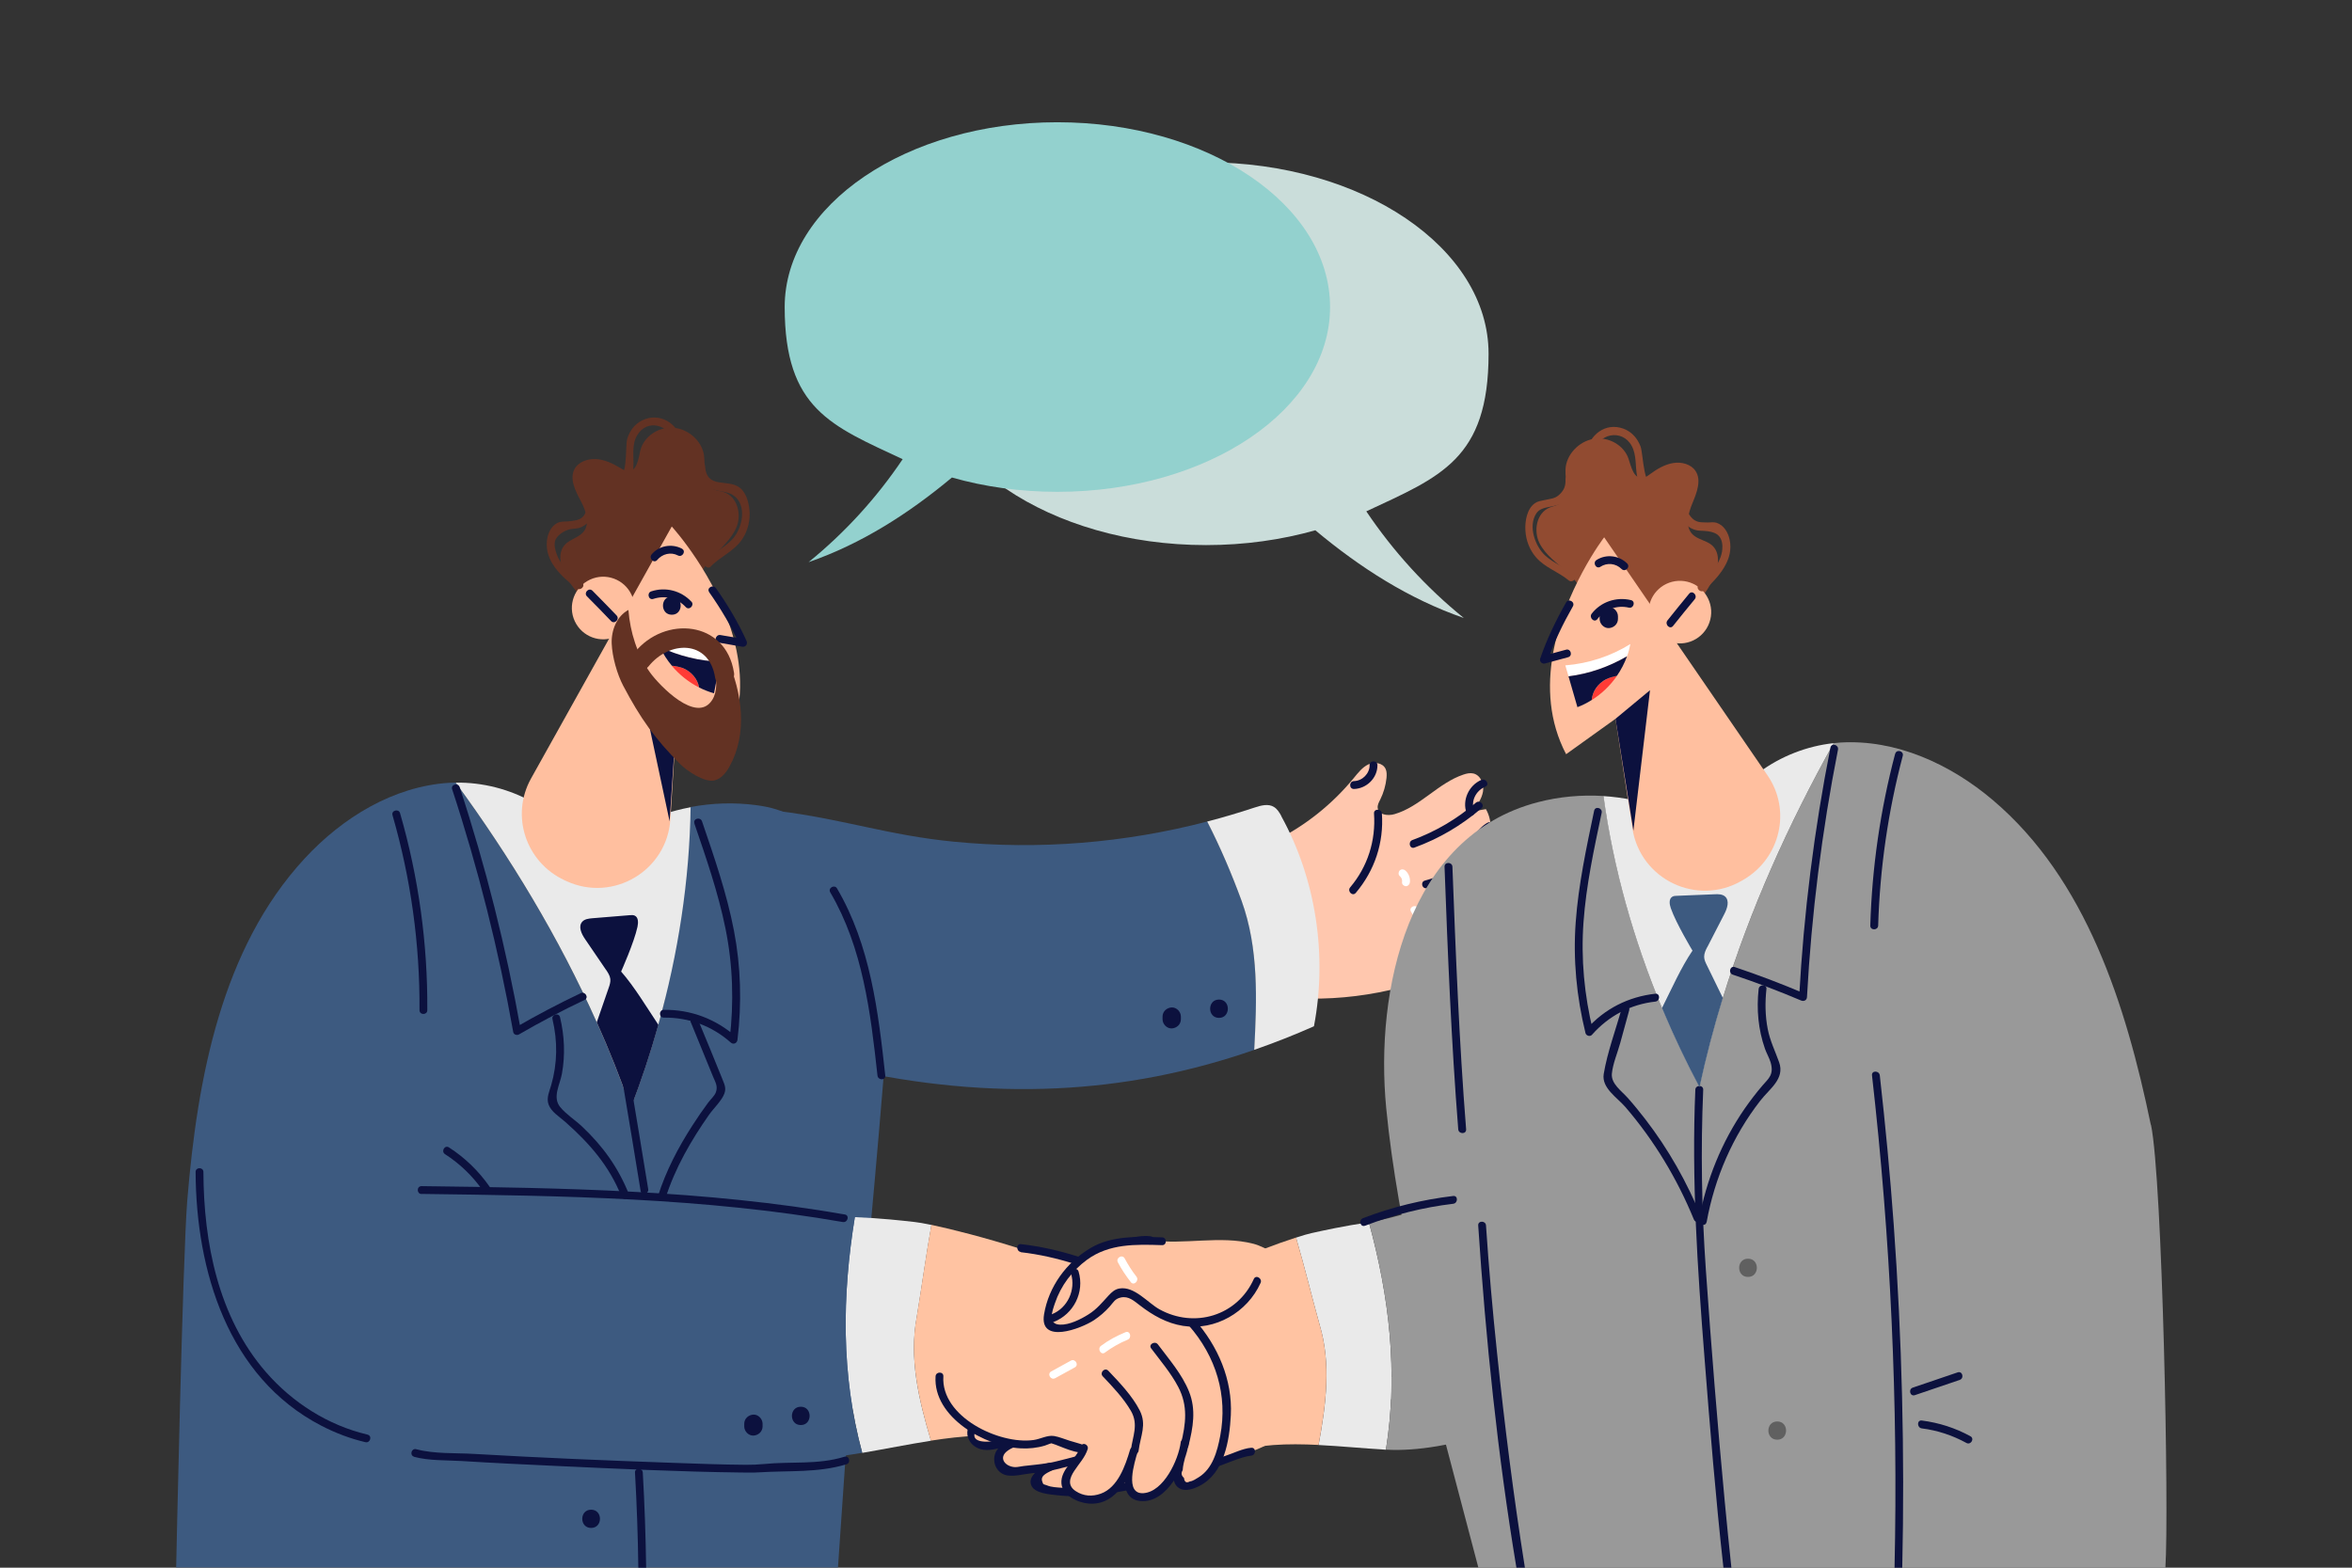<?xml version="1.0" encoding="UTF-8"?>
<svg id="_Layer_" data-name="&amp;lt;Layer&amp;gt;" xmlns="http://www.w3.org/2000/svg" version="1.1" viewBox="0 0 2745 1830">
  <rect x="0" y="0" width="2745" height="1830" fill="#333333" stroke="none"/>
  <defs>
    <style>
      .cls-1 {
        fill: #eaeaea;
      }

      .cls-1, .cls-2, .cls-3, .cls-4, .cls-5, .cls-6, .cls-7, .cls-8, .cls-9, .cls-10, .cls-11, .cls-12, .cls-13 {
        stroke-width: 0px;
      }

      .cls-14, .cls-6 {
        fill: #999;
      }

      .cls-15, .cls-10 {
        fill: #633223;
      }

      .cls-2, .cls-16 {
        fill: #ffbf9f;
      }

      .cls-3, .cls-17 {
        fill: #914b31;
      }

      .cls-4 {
        fill: #ffc7ae;
      }

      .cls-5 {
        fill: #0c113e;
      }

      .cls-7 {
        fill: #caddda;
      }

      .cls-8 {
        fill: #ff3b35;
      }

      .cls-18, .cls-12 {
        fill: #3d5a80;
      }

      .cls-9 {
        fill: #606060;
      }

      .cls-11 {
        fill: #fff;
      }

      .cls-13 {
        fill: #ffc3a2;
      }

      .cls-19 {
        fill: #93d1ce;
      }
    </style>
  </defs>
  <g>
    <g>
      <g>
        <path class="cls-4" d="M1488.4,981.3c35-17.4,66.5-42.5,91.6-73.1,5-6.1,10-12.6,17-15.9,7-3.3,16.8-1.8,20.1,5.2,1.5,3.2,1.4,7,1.1,10.5-.9,8.8-3.4,17.4-7.3,25.3-1.6,3.1-3.4,6.4-3,9.9.9,8.1,11.9,9.4,19.5,7.2,29.7-8.5,51.2-36.4,80.5-46.2,3.8-1.3,7.8-2.2,11.7-1.3,8.4,2,12.7,12.3,11.2,21.1-1.5,8.8-7,16.3-12.4,23.3,5.3-.9,10.5-1.8,15.8-2.8,8.2,14.4,7.3,33.8-2.2,47.7,8.1-5.1,19,2.9,20.4,12.3,1.5,9.5-3.4,18.9-8.7,26.9-12.5,19-28.5,35.6-46.9,48.6,9.1,4.7,20-.6,29.5-4.6,9.6-4,22.4-6,28.3,2.5,7.9,11.5-5.6,26-17.7,33-63.6,36.6-136.4,55.8-208.8,54.8-10.7-.1-21.8-.9-30.9-6.3-9.3-5.5-15.3-15.3-20.1-25.1-14.8-30.2-21-64.9-17.6-98.8l28.9-54.4Z"/>
        <path class="cls-5" d="M1722.5,937c-22.1,19-46.8,33.6-74.1,43.6-5.5,2-3.1,10.9,2.4,8.8,28.8-10.5,54.9-25.9,78.2-45.9,4.5-3.9-2-10.3-6.5-6.5h0Z"/>
        <path class="cls-5" d="M1732.7,986.8c-19.4,20.1-42.8,33.9-69.7,41.1-5.7,1.5-3.3,10.4,2.4,8.8,28.3-7.6,53.3-22.4,73.7-43.5,4.1-4.2-2.4-10.7-6.5-6.5h0Z"/>
        <path class="cls-5" d="M1598.5,893.1c0,9.9-8.4,18.4-18.3,18.7-5.9.2-5.9,9.3,0,9.2,14.8-.4,27.5-12.9,27.4-27.8,0-5.9-9.2-5.9-9.2,0h0Z"/>
        <path class="cls-5" d="M1728.9,910.4c-14.6,6.2-22.8,23.8-17.2,38.8,2,5.5,10.9,3.1,8.8-2.4-4.3-11.6,1.9-23.8,13-28.5,5.4-2.3.7-10.2-4.6-7.9h0Z"/>
        <path class="cls-5" d="M1735.8,960.5c-12,7.1-19.5,20.2-18.6,34.3.4,5.8,9.5,5.9,9.2,0-.7-10.9,4.7-20.8,14.1-26.4,5.1-3,.5-10.9-4.6-7.9h0Z"/>
        <path class="cls-5" d="M1745.4,998.5c-9.3,9-13.2,21.3-11.2,34,.9,5.8,9.8,3.3,8.8-2.4-1.5-9.4,2.1-18.5,8.8-25.1,4.2-4.1-2.2-10.6-6.5-6.5h0Z"/>
        <path class="cls-5" d="M1755.5,1079.6c-13.7,5.3-23.2,18.2-22.8,33.1.2,5.9,9.3,5.9,9.2,0-.3-10.6,6.1-20.4,16.1-24.3,5.4-2.1,3.1-11-2.4-8.8h0Z"/>
        <path class="cls-11" d="M1672.4,1123.7c-.7-5.5-1.5-11-2.2-16.5-.3-2.5-1.9-4.5-4.6-4.6-2.2,0-4.9,2.1-4.6,4.6.7,5.5,1.5,11,2.2,16.5.3,2.5,1.9,4.5,4.6,4.6,2.2,0,4.9-2.1,4.6-4.6h0Z"/>
        <path class="cls-11" d="M1660.5,1078c-.2-6.5-2.1-12.8-5.7-18.2-3.3-4.9-11.2-.3-7.9,4.6,2.8,4.2,4.3,8.6,4.5,13.6.2,5.9,9.3,5.9,9.1,0h0Z"/>
        <path class="cls-11" d="M1645.5,1029.9c.6-5.1-1.5-10.5-5.4-13.8-1.9-1.6-4.6-1.8-6.5,0-1.6,1.6-1.9,4.9,0,6.5,2.3,2,3.1,4.4,2.7,7.3-.3,2.5,2.3,4.6,4.6,4.6s4.3-2.1,4.6-4.6h0Z"/>
      </g>
      <path class="cls-12" d="M1449.2,1051.7c-11.8-32.2-25-62.9-40.2-92.7-96.4,25.1-196.6,33.2-295.1,23.6-78.2-7.6-127.9-26.2-205.8-35.9-41.5-5.2-115.4-6.3-146.2,24.2-15.3,15.2-33.4,30.6-37.1,52.5-11.1,66.4,1.9,105.4,54.1,143,52.1,37.5,146.7,67.2,208.5,81,170.3,38,325.1,30.8,476.6-21.9,3-58.7,5.3-118.3-14.7-173.8Z"/>
      <path class="cls-1" d="M1495.5,952.7c-2.2-4.1-4.7-8.2-8.5-10.6-6.8-4.4-15.6-1.8-23.2.7-18.1,6-36.4,11.4-54.9,16.2,15.2,29.7,28.4,60.5,40.2,92.7,20,55.4,17.8,115.1,14.7,173.8,23.3-8.1,46.5-17.2,69.7-27.5,15.9-83.3,2.1-172.4-38.1-245.2Z"/>
    </g>
    <path class="cls-5" d="M1582.4,1042.2c22-26.1,32.8-58.5,30.4-92.6-.4-5.8-9.6-5.9-9.2,0,2.2,31.6-7.3,61.9-27.8,86.2-3.8,4.5,2.7,11,6.5,6.5h0Z"/>
  </g>
  <g>
    <path class="cls-14" d="M2510.2,1313c-29.1-140.4-75.5-286.7-184.2-378.9-49.8-42.3-113.5-71.3-178.3-67.3-2.5.2-5.1.4-7.6.7-70.4,126-126,259.6-156.6,401.6-56.2-105.6-95.8-221.7-112-339.9-25.7-1.6-51.7.7-76.6,7.2-152.5,39.6-190.2,220-177.1,356.8,6.9,71.7,20.7,142.9,35.1,213.4,5.9,28.6,7.1,88.2,24.8,112.4,22,30.2-113.7-48-94.5-16.1,29.2,48.7,37,20.6,91.5,34.7l50.7,192.4h801.8c4.4-65.7-3.4-452.5-16.8-517Z"/>
    <path class="cls-1" d="M2140.1,867.4c-52.9,94.8-97.5,193.8-129.4,297.5-10.5,34.2-19.6,68.9-27.2,104.2-16-30-30.6-60.9-43.8-92.4-33.1-79.4-56.7-162.9-68.3-247.4,45.9,2.9,91,18.6,127.9,46.3,18.5-60.4,78.5-101.4,140.7-108.1Z"/>
    <g>
      <path class="cls-5" d="M1685.9,1011.8c3.8,102.2,7.9,204.5,16,306.5.5,5.8,9.6,5.9,9.2,0-8.1-101.9-12.1-204.3-16-306.5-.2-5.9-9.4-5.9-9.2,0h0Z"/>
      <path class="cls-5" d="M1860.5,946.4c-9,43-18.3,86.2-21.5,130.1-3.2,43.7,1,86.9,11.4,129.4.8,3.2,5.4,4.6,7.6,2,19.3-21.9,44.9-35.5,73.9-38.7,5.8-.6,5.9-9.8,0-9.2-31.4,3.5-59.4,17.6-80.3,41.4,2.5.7,5.1,1.3,7.6,2-10.2-41.8-14.2-84.1-11.1-127,3.1-43.1,12.3-85.5,21.2-127.6,1.2-5.7-7.6-8.2-8.8-2.4h0Z"/>
      <path class="cls-5" d="M2022.2,1137.7c27,9,53.6,19.1,79.8,30.2,3.2,1.4,6.7-.2,6.9-3.9,5.3-97,17.4-193.5,36.2-288.9,1.1-5.8-7.7-8.2-8.8-2.4-19,96.1-31.2,193.4-36.5,291.3,2.3-1.3,4.6-2.6,6.9-3.9-26.9-11.5-54.3-21.9-82-31.2-5.6-1.9-8,7-2.4,8.8h0Z"/>
      <path class="cls-5" d="M1892.7,1176.9c-6.9,25.1-16.7,51-21,76.7-2.7,16.4,15.5,27.4,25.3,38.7,33.6,39.1,60.4,83.6,79.9,131.2,2.2,5.4,11.1,3,8.8-2.4-16.7-40.9-38.4-79.5-65.4-114.5-6.5-8.4-13.2-16.7-20.3-24.7-7.5-8.5-19.9-16.7-18.8-28.6,1.1-11.6,6.6-24.3,9.7-35.6,3.5-12.8,7-25.6,10.5-38.3,1.6-5.7-7.3-8.1-8.8-2.4h0Z"/>
      <path class="cls-5" d="M1991.8,1426.6c9.3-51.5,30.4-100.3,62.6-141.7,10.9-14.1,28.9-25.5,22-44.9-4.7-13.2-10.6-24.9-13.3-38.8-3-15.5-3.2-31.1-1.5-46.7.6-5.8-8.5-5.8-9.1,0-2.6,23.6-.5,47.3,7.4,69.8,1.9,5.3,5,10.6,6.6,15.9,4.1,14.3-2.4,18.7-9.3,26.7-7.5,8.7-14.4,17.8-21,27.2-26.9,39-44.9,83.4-53.3,130-1,5.8,7.8,8.2,8.8,2.4h0Z"/>
      <path class="cls-5" d="M2020.7,1830h-9.3c-9.1-81.6-15.7-163.4-22.1-245.2-8.2-104.3-15.2-208-10.7-312.7.2-5.9,9.4-5.9,9.2,0-3,70.1-1.8,140.2,3.1,210.3,6.3,90,13.5,180,22,269.9,2.5,26,5,51.9,7.8,77.8Z"/>
    </g>
    <path class="cls-12" d="M1992.6,1105.4c-1.9,3.6-3.7,7.4-3.7,11.4,0,3.6,1.7,7,3.3,10.2,6.2,12.6,12.4,25.3,18.5,37.9-10.5,34.2-19.6,68.9-27.2,104.2-16-30-30.6-60.9-43.8-92.4,11.5-22.9,22.2-47.3,35.6-67,0,0-19.2-31.9-25.3-49.5-1.6-4.6-2.5-10.8,1.7-13.4,1.6-1,3.6-1.1,5.4-1.1,14.7-.6,29.4-1.2,44.1-1.8,4.2-.2,8.9-.2,12.1,2.6,5.5,4.9,2.6,13.9-.8,20.4-6.6,12.8-13.2,25.7-19.8,38.5Z"/>
  </g>
  <g>
    <path class="cls-18" d="M218.6,1400.8c11.8-142.9,40.1-293.8,136.8-398.5,44.3-48,104-84.5,168.8-88.5,2.5-.2,5.1-.2,7.6-.3,85.1,116.5,156.6,242.4,204.2,379.6,43-111.7,68.2-231.7,69.9-351,25.3-4.8,51.4-5.6,76.9-2.2,71.1,9.5,59.7,47.1,101.9,105.9,39.5,55,57.5,73.7,52.2,141.4-30.8,387.6-50.3,517.5-50.3,517.5l-8.6,125.1H205.6s7.6-363.5,13-429.2Z"/>
    <path class="cls-1" d="M531.9,913.6c64,87.6,120.3,180.5,164.5,279.6,14.6,32.7,27.9,66,39.7,100.1,12.2-31.7,23-64.2,32.2-97.1,23.2-82.8,36.5-168.6,37.7-253.9-45.2,8.5-88,29.5-121.3,61.5-25.7-57.7-90.3-91.2-152.8-90.2Z"/>
    <g>
      <path class="cls-5" d="M458.1,951.6c21.4,74.1,32,150.5,31.5,227.6,0,5.9,9.1,5.9,9.1,0,.5-77.9-10.2-155.2-31.8-230-1.6-5.6-10.5-3.2-8.8,2.4h0Z"/>
      <path class="cls-5" d="M810.3,961c13.8,40.4,27.9,81,36.4,122.9,8.7,43,10,86.3,4.8,129.8,2.6-1.1,5.2-2.2,7.8-3.2-23.7-21-53-32.1-84.6-31.7-5.9,0-5.9,9.2,0,9.1,29.3-.3,56.2,9.6,78.2,29.1,3.2,2.8,7.3.7,7.8-3.2,5.1-42.6,4-85.2-4.1-127.4-8.4-43.6-23-85.8-37.3-127.7-1.9-5.5-10.7-3.2-8.8,2.4h0Z"/>
      <path class="cls-5" d="M677.7,1159.4c-26.1,12.4-51.6,25.8-76.6,40.3,2.2.9,4.5,1.8,6.7,2.7-17.1-96.1-40.9-190.8-71.3-283.5-1.8-5.6-10.7-3.2-8.8,2.4,30.4,92.7,54.2,187.4,71.3,283.5.5,3,4.4,4.1,6.7,2.7,25-14.5,50.5-27.9,76.6-40.3,5.3-2.5.7-10.4-4.6-7.9h0Z"/>
      <path class="cls-5" d="M806.4,1193.7c8.6,21,17.2,42,25.8,63.1,2.6,6.3,6,11.2,3.2,18.5-1.6,4.1-6.3,8.3-8.9,11.8-6.4,8.7-12.6,17.6-18.4,26.7-16.7,25.9-31,53.3-40.3,82.8-1.8,5.6,7.1,8,8.8,2.4,11.2-35.4,29.9-67.8,51.2-98.1,5-7.1,14.8-16.3,17.7-24.6,2.2-6.4,0-10.4-2.4-16.6-9.1-22.8-18.6-45.5-28-68.3-2.2-5.4-11.1-3-8.8,2.4h0Z"/>
      <path class="cls-5" d="M734,1394c-12.4-31.1-30.4-56.1-54.7-79-8-7.6-18.6-14.2-25.5-22.7-9.4-11.5-.3-26,2-38.8,4-22.1,3-44.3-2.2-66.1-1.4-5.7-10.2-3.3-8.8,2.4,6.1,25.6,5.8,51.5-1.5,76.9-2.1,7.3-5.8,14.8-3.1,22.5,3.1,8.8,12.9,14.5,19.5,20.4,28.4,25.1,51.4,51.4,65.5,86.9,2.2,5.4,11,3,8.8-2.4h0Z"/>
      <path class="cls-5" d="M727.5,1268.2c6.8,40.7,13.6,81.4,20.2,122.2.9,5.8,9.8,3.3,8.8-2.4-6.6-40.7-13.4-81.5-20.2-122.2-1-5.8-9.8-3.3-8.8,2.4h0Z"/>
    </g>
    <path class="cls-5" d="M707.2,1131.9c2.3,3.4,4.6,6.9,5.1,10.9.4,3.6-.8,7.2-2,10.6-4.6,13.3-9.2,26.6-13.8,39.9,14.6,32.7,27.9,66,39.7,100.1,12.2-31.7,23-64.2,32.2-97.1-14.2-21.3-27.8-44.2-43.5-62.2,0,0,15.2-34,19.1-52.2,1-4.8,1.2-11.1-3.3-13.1-1.7-.8-3.7-.6-5.5-.5-14.7,1.2-29.3,2.4-44,3.6-4.2.4-8.9.9-11.7,4.1-4.9,5.5-.9,14.1,3.3,20.2,8.1,11.9,16.2,23.9,24.4,35.8Z"/>
  </g>
  <path class="cls-5" d="M519.4,1347.3c17.4,11.2,32.2,25.5,44,42.4,3.4,4.8,11.3.2,7.9-4.6-12.8-18.3-28.6-33.6-47.3-45.7-5-3.2-9.6,4.7-4.6,7.9h0Z"/>
  <path class="cls-5" d="M483.3,1700.6c17.5,4.7,37.8,3.8,55.7,4.9,36.5,2.3,73,4,109.5,5.7,72,3.3,144,6.8,216,7.7,7.2,0,14.5.3,21.7-.2,34-2.2,68.7.7,101.7-9.4,5.6-1.7,3.2-10.6-2.4-8.8-31.1,9.6-62,5.3-93.8,8.5-7.1.7-14,.9-21.2.9-28.5-.2-57-1.3-85.4-2.3-77.3-2.7-154.5-5.9-231.7-10.4-21.6-1.3-46.5.2-67.6-5.5-5.7-1.5-8.1,7.3-2.4,8.8h0Z"/>
  <path class="cls-12" d="M1743.9,1432.9c21.8,57.6,43.7,115.1,65.5,172.7,2.1,5.5,10.9,3.1,8.8-2.4-21.8-57.6-43.7-115.1-65.5-172.7-2.1-5.5-10.9-3.1-8.8,2.4h0Z"/>
  <path class="cls-5" d="M428.8,1674.6c-46-10.8-87.6-37.4-118.5-73-55.6-64-72.6-151-72.9-233.5,0-5.9-9.2-5.9-9.1,0,.5,115.1,37.6,239.4,146.4,296,16.4,8.5,33.8,15.2,51.8,19.4,5.7,1.3,8.2-7.5,2.4-8.8h0Z"/>
  <g>
    <g>
      <path class="cls-1" d="M1086.5,1681.7c-14.3-48.1-25.7-96.2-16.5-144.5,5.7-34.4,10.6-70.9,17.1-107.3-8.7-1.8-15.4-3-19.4-3.4-14.1-1.6-39.6-4.5-70-5.7-14.9,91.5-16.2,183.8,8.6,275.2,26.9-4.6,54-10.1,80.3-14.2Z"/>
      <path class="cls-12" d="M805.1,1660.7c55.7,52.3,128.2,47.5,201.2,35.2-24.8-91.4-23.5-183.7-8.6-275.2-68-2.7-160.7,3.1-207,51.3-48.7,50.6-35.5,141.9,14.3,188.8Z"/>
      <path class="cls-13" d="M1086.5,1681.7c37.2-5.8,73-8.7,104.9-1.6-21.8-78.4,99.9-94,124-173.1-74.4-38.2-181.4-67.3-228.4-77.2-6.5,36.4-11.4,72.9-17.1,107.3-9.1,48.3,2.3,96.4,16.5,144.5Z"/>
    </g>
    <g>
      <path class="cls-1" d="M1538.9,1686.7c8.8-47.7,14.8-95.1,1.1-140.6-9-32.5-17.4-67.1-27.4-101.4,8.2-2.7,14.5-4.5,18.3-5.3,13.4-3,37.6-8.3,66.7-12.6,23.7,86.4,34.4,175.1,19.9,265.5-26.4-1.6-52.9-4.2-78.6-5.5Z"/>
      <path class="cls-6" d="M1852.6,1604c-48.2,56-163.6,92.6-235.1,88.2,14.5-90.4,3.8-179-19.9-265.5,65.1-9.5,176.9-67.1,226.3-25.5,52,43.7,71.9,152.7,28.7,202.8Z"/>
      <path class="cls-13" d="M1538.9,1686.7c-36.4-1.8-71.1-.9-101,9.2,12.9-77.6-105.7-80.2-137-153.7,67.7-44.3,167.5-83.3,211.7-97.6,10,34.3,18.4,68.9,27.4,101.4,13.7,45.5,7.7,93-1.1,140.6Z"/>
      <g>
        <path class="cls-13" d="M1515.5,1572.2c41.8-64.6-24-112.9-52.6-120.3-39.1-10.1-80.4,1.5-120.4-4.2-30.5-4.3-63.7,23.2-38.7,42.8,12,9.4,9.7,28-4.2,33.6-60.3,24.5-119.3,52.4-176.4,83.4-5.2,2.8-10.8,6.1-11.1,12.9-.2,5.3,3,10.1,7.7,12.6,9.3,5,19.4,2,28.7-.9,46.5-14.8,93.1-29.6,139.6-44.5,5.1,3.4,5.3,11.2,2,16.2s-9,7.8-14.4,10.4c-41,19-84.2,33.5-128.6,43-7.7,1.6-13.8,8-14.1,15.9-.5,13.5,16.2,17.1,27.7,13.6,10.5-3.2,41.4-7,51.4-10.3-10,3.3-40.5,9.5-45.5,19.2-3.1,6-2.7,13.5,2,18.4,4.4,4.6,10.3,4.1,15.7,3.3,16.4-2.5,26.9-2.2,42.2-5.3-13.4,6.8-24,12.6-13.2,24.3,3.2,3.5,7.9,5.4,12.6,5.5,67.7,2,133.4-16.9,198-35.6,32.1-9.3,65.8-19.6,88.4-43.9,22.6-24.4,28.4-67.6,3.1-90h0Z"/>
        <path class="cls-5" d="M1342.6,1443.1c-18.1-1.7-42.6,5-50.2,23.6-2.9,7-2.1,14.3,2.2,20.6,2.8,4.1,7.8,6.6,10.3,10.9,9.1,15.7-8.3,22.3-19.6,27-31.3,13-62.2,26.9-92.7,41.7-15.5,7.5-30.9,15.3-46.1,23.2-10.8,5.6-27.7,10.9-35.2,20.9-12.8,17.1,9.1,30.5,24.4,29,16-1.6,32.6-9.3,47.9-14.1,18.6-5.9,37.2-11.9,55.8-17.8,7.4-2.4,14.9-4.7,22.3-7.1,4.5-1.4,33-14.2,22.6,3.1-3.1,5.1-15.7,8.6-20.9,11-10,4.4-20.1,8.5-30.3,12.4-15.9,6-32,11.3-48.4,15.9-14,4-34.6,4.7-46.6,13.1-16.6,11.6-9,33,9.4,35.8,9.8,1.5,19.8-2.5,29.3-4.2,12.3-2.3,24.9-3.6,36.8-7.1-.8-2.9-1.6-5.9-2.4-8.8-16.1,5-50.6,8.4-50.9,31.2-.1,9.6,6.5,17.9,16.1,19,8.9,1.1,18.6-1.7,27.5-2.6,8.1-.8,16.1-1.8,24.1-3.3-1.2-2.8-2.4-5.6-3.5-8.4-7.9,4.3-26.8,14.4-20.5,26.6,4.4,8.6,21.5,9.8,29.8,10.7,29.8,3.5,60.7-1.4,89.9-7.3,31-6.2,61.5-14.7,91.7-24.2,13.2-4.1,33.3-13.6,44.9-14.7,5.8-.5,5.9-9.7,0-9.2-10.3.9-21.2,6.6-30.9,9.7-23,7.5-46.2,14.5-69.6,20.5-27.1,7-54.7,13-82.6,15.7-12.5,1.2-25.2,1.8-37.8.8-5.5-.4-12.4-.6-17.5-2.8-4-1.7-4.2,0-5.7-5.1-2-7.1,7.6-10.1,12.9-13,4.8-2.6,1.3-9.3-3.5-8.4-10.2,1.9-20.5,2.7-30.8,3.9-3.1.3-7.1,1.4-10.2,1.3-11.5-.5-19.8-10.9-8.8-19,10.2-7.5,26-9.2,37.9-12.9,5.6-1.7,3.2-10.5-2.4-8.8-16.6,4.8-34.5,7.2-51.4,10.3-4.9.9-28.5,3.3-21.5-11.7,3.6-7.7,14.2-9.7,21.4-11.4,14.7-3.4,29.3-7.4,43.7-11.9,16-5,119-32,88.2-62.8-1.1-1.1-2.9-1.7-4.5-1.2-44.7,14.2-89.3,28.5-134,42.7-4.8,1.5-10.1,3.6-15.1,4.5-10.2,4.1-14.8,1.2-13.7-8.5-3.9-5.5-3.4-9,1.4-10.4,6.8-7.2,21.6-11.5,30.4-16.1,20.4-10.6,41-20.7,61.8-30.5,22.2-10.4,44.6-20.3,67.2-29.8,11.8-4.9,26.1-8.2,30.3-22,3.5-11.7-2.5-19.1-9.7-27.2-20.1-22.8,20-35.2,37-33.6,5.9.6,5.8-8.6,0-9.1h0Z"/>
        <path class="cls-5" d="M1332.4,1674.1c-37.9,15.3-76.9,27.2-116.9,35.7-5.8,1.2-3.3,10.1,2.4,8.8,40-8.6,79-20.5,116.9-35.7,5.4-2.2,3-11-2.4-8.8h0Z"/>
        <path class="cls-5" d="M1315,1633.7c-44.3,20.1-90.2,35.8-137.5,47.2-5.7,1.4-3.3,10.2,2.4,8.8,48-11.6,94.7-27.7,139.7-48.1,5.4-2.4.7-10.3-4.6-7.9h0Z"/>
      </g>
    </g>
    <g>
      <g>
        <path class="cls-13" d="M1191.1,1457.1c87.5,9,183.8,66.5,200.4,87.9,20.1,25.9,38.3,55.5,40,88.3,1.4,26-3.2,63.2-18.5,85.2-5.7,8.3-35.3,26.8-39.1,8.4-.8-4,.6-8.1,1.9-11.9,3.3-10.1,5.6-20.6,6.6-31.2-1.9,18.5-22.1,61.5-47.4,63.9-29.2,2.8-15.4-41.5-12-54.2,0,0-11.6,39.4-27.7,49.8-7.1,4.6-15.4,7.9-23.8,7.5-9.2-.4-21.7-6-26.9-14-8.6-13.3,17.4-33.9,20.2-46.7-.5,2.2-33.7-9-38.7-10.1,0,0-29.4,15.6-69.8-2.3-29.6-13.1-63.8-38.6-60.3-71l95-149.6Z"/>
        <path class="cls-5" d="M1191.1,1461.7c43.4,4.9,85.4,19.5,124.5,38.7,24.4,12,53.4,25.9,71.7,46.7,31.9,36.3,45.8,81.7,36.8,129.1-3.4,17.9-8.8,38.2-25.2,48.3-2.8,1.7-7,4.6-10.2,4.8-4,2.2-6.3.9-6.9-4.1-3.1-2.7-3.6-5.7-1.5-9,.6-10.4,5.5-21.7,6.8-32.4.7-5.9-8.4-5.7-9.1,0-2.7,20.4-19.8,57.5-43.4,59.2-22.6,1.6-10.3-36.3-6.9-48.3,1.6-5.7-7.1-8.1-8.8-2.4-5.6,18.8-14.2,44.1-34.2,51.3-10,3.6-20.1,3-29.1-2.9-10.1-6.5-7.3-15.4-1.9-23.6,5.5-8.5,12.8-15.9,15.8-25.7,1.1-3.7-3.4-7.4-6.7-5.2.3-.2-10.8-3.3-14.1-4.3-6-1.8-12.3-4.6-18.4-5.6-8.1-1.3-15.9,3.6-24.3,4.7-39.9,5.4-108-27.1-105-74.3.4-5.9-8.8-5.9-9.1,0-3,47.8,58.1,82,99.5,84,9.4.5,19-.5,28-3.2,2.5-.7,4.8-2,7.3-2.6,4.2-1.1-2.3-.7,1.3.2,8.5,2.3,31.4,14.5,39.6,8.9-2.2-1.7-4.5-3.4-6.7-5.2-4.6,14.8-23.4,26.1-22.1,42.9,1.1,14,19.1,22.3,31.3,23.4,34.1,3.1,49.7-33.6,57.8-60.5-2.9-.8-5.9-1.6-8.8-2.4-4.7,17-16.5,57.4,12,60,31.6,2.8,53-43,56.4-68.5h-9.1c-1.5,12.4-6,23.8-8.1,35.9-.9,5.1-.8,10.7,2.7,14.8,6.9,8.2,18.8,4.3,26.8.2,29.1-14.8,35.1-52.8,36.7-82.5,2.1-41.4-15-80.8-42.3-111.7-18-20.4-45.8-34.2-69.6-46.2-41.7-20.9-86.5-36.6-133-41.9-5.8-.7-5.8,8.5,0,9.2h0Z"/>
      </g>
      <path class="cls-5" d="M1328.9,1693.2c2.1-17,9.7-30.1,1.3-46.7-8.7-17.1-23.6-32.6-36.7-46.4-4.1-4.3-10.5,2.2-6.5,6.5,11.7,12.3,24.2,25.5,32.8,40.2,9.4,16.1,2,29.7,0,46.4-.7,5.8,8.4,5.8,9.1,0h0Z"/>
      <path class="cls-5" d="M1387,1688c5.4-21.5,9.2-42.4.7-63.6-8.2-20.4-23.3-37.6-36.3-55-3.5-4.7-11.4,0-7.9,4.6,10.9,14.5,23.2,28.9,31.6,45,11.6,22.1,8.9,43.1,3.1,66.6-1.4,5.7,7.4,8.2,8.8,2.4h0Z"/>
    </g>
    <g>
      <path class="cls-13" d="M1356.2,1449c-56.4-2-71.5,3.6-93.2,20.1-21.7,16.5-36.6,41.7-40.5,68.7-.3,2-.5,4.1,0,6.1,1.9,6.8,11,7.8,18,6.7,21.2-3.5,41-15.2,54.3-32.2,2.3-3,4.6-6.2,7.8-8.1,10.1-6,22,3.1,31.1,10.4,14.6,11.8,32,20.8,50.6,23,34.1,4.2,69.8-16.6,82.9-48.4l-111-46.3Z"/>
      <path class="cls-5" d="M1356.2,1444.4c-27.9-.9-58.6-2.3-83.5,12.5-28,16.6-48.9,45.1-54.2,77.4-5.8,35.3,43.1,16.8,58.4,6.7,6.7-4.5,12.9-9.8,18.2-15.8,4.6-5.2,6-9,13-10.6,9.1-2,15.4,4,22.4,9.3,14.9,11.5,31.2,20.8,50.1,23.8,37.6,6,75.2-15.8,90.6-50.1,2.4-5.3-5.5-10-7.9-4.6-19.3,43.1-69.5,58-110.3,35.3-13.4-7.5-29.2-27.2-46.5-24.2-5.4.9-8.9,4.2-12.5,8-7.7,8.3-13.7,16-23.6,22.2-9,5.7-22.4,12.5-33.4,12-14.6-.6-9-15.5-5.8-25,6.9-20.5,20.1-38,37.5-50.8,25.9-18.9,56.7-18,87.5-17,5.9.2,5.9-9,0-9.1h0Z"/>
    </g>
    <path class="cls-5" d="M1229.9,1543.1c23.2-9.2,36.1-34.7,28.9-58.8-1.7-5.6-10.5-3.2-8.8,2.4,5.7,19-3.9,40.1-22.5,47.5-5.4,2.2-3,11,2.4,8.8h0Z"/>
    <path class="cls-11" d="M1231.5,1608.8c7.6-4.2,15.2-8.4,22.9-12.6,5.2-2.8.5-10.7-4.6-7.9-7.6,4.2-15.2,8.4-22.9,12.6-5.2,2.8-.6,10.7,4.6,7.9h0Z"/>
    <path class="cls-11" d="M1289.5,1578.9c8.2-6,17-11.1,26.5-15,5.4-2.2,3-11-2.4-8.8-10.2,4.2-19.8,9.3-28.6,15.9-4.7,3.4-.1,11.4,4.6,7.9h0Z"/>
    <path class="cls-11" d="M1304.7,1473.6c4.3,8.2,9.4,15.8,15.1,23.1,3.6,4.6,10.1-1.9,6.5-6.5-5.2-6.6-9.7-13.8-13.7-21.2-2.8-5.2-10.7-.6-7.9,4.6h0Z"/>
  </g>
  <path class="cls-5" d="M492,1393.7c164.3,2.1,329.3,4.5,491.6,32.8,5.8,1,8.2-7.8,2.4-8.8-163.1-28.5-328.9-31-494-33.1-5.9,0-5.9,9.1,0,9.2h0Z"/>
  <path class="cls-5" d="M1779.7,1830h-9.9c-22-132.2-35.8-266.4-44.6-399.5-.4-5.9,8.8-5.8,9.1,0,3.3,49.7,7.7,99.2,12.9,148.8,8.7,83.8,19.3,167.5,32.5,250.7Z"/>
  <path class="cls-9" d="M2040.1,1490.6c13.7,0,13.8-21.3,0-21.3s-13.8,21.3,0,21.3h0Z"/>
  <path class="cls-9" d="M2074.2,1680.6c13.7,0,13.8-21.3,0-21.3s-13.8,21.3,0,21.3h0Z"/>
  <path class="cls-5" d="M689.9,1783.6c13.7,0,13.8-21.3,0-21.3s-13.8,21.3,0,21.3h0Z"/>
  <g>
    <path class="cls-5" d="M934.6,1663.5c13.7,0,13.8-21.4,0-21.4s-13.8,21.4,0,21.4h0Z"/>
    <path class="cls-5" d="M868.6,1662v3.1c0,5.6,4.9,10.9,10.7,10.7,5.8-.3,10.7-4.7,10.7-10.7v-3.1c0-5.6-4.9-10.9-10.7-10.7-5.8.3-10.7,4.7-10.7,10.7h0Z"/>
  </g>
  <g>
    <path class="cls-5" d="M1422.7,1188.2c13.7,0,13.8-21.4,0-21.4s-13.8,21.4,0,21.4h0Z"/>
    <path class="cls-5" d="M1356.8,1186.7v3.1c0,5.6,4.9,10.9,10.7,10.7,5.8-.3,10.7-4.7,10.7-10.7v-3.1c0-5.6-4.9-10.9-10.7-10.7-5.8.3-10.7,4.7-10.7,10.7h0Z"/>
  </g>
  <path class="cls-5" d="M1593.2,1430.8c33.2-12.7,67.5-21.4,102.8-25.6,5.8-.7,5.8-9.8,0-9.1-36.2,4.3-71.3,12.9-105.3,25.9-5.4,2.1-3.1,10.9,2.4,8.8h0Z"/>
  <g>
    <path class="cls-5" d="M787.2,714.6c13.7,0,13.8-21.4,0-21.4s-13.8,21.4,0,21.4h0Z"/>
    <g>
      <g>
        <g>
          <g>
            <path class="cls-15" d="M814.7,694.3c-4.1-15.5,5-30.9,15.8-42.7,10.7-11.8,23.7-22.5,29.4-37.1,5.7-14.7.5-35.2-15.6-40.2-3.8-1.2-7.9-1.4-11.5-3.1-13.8-6.5-9.1-25.6-11.2-39.9-2.4-16.5-18.3-30.8-35.9-32-17.5-1.3-34.6,10.6-38.4,26.7-2.3,10-3.9,24.5-14.8,23.8-3.2-.2-6.1-2-8.9-3.7-8.5-5.1-17.9-9.6-27.9-10.2-10-.6-20.6,3.3-25.1,11.5-6.2,11.3.7,25.2,7,37,6.2,11.7,11.6,26.8,3.1,36.7-5.4,6.3-15,8.3-20.9,14.2-10.3,10.4-5.4,27.8,2.5,40.5,8.9,14.5,20.9,27.4,35,37.7,7.9,5.8,16.7,10.8,22.8,18.3s9,18.4,3.7,26l90.7-63.4Z"/>
            <g>
              <path class="cls-16" d="M790.3,826.8l61.2,35.8c33-80.1-7.6-163.2-38.6-209.9-15.7-23.7-28.9-38.1-28.9-38.1l-43.7,78.2-120.5,215.9c-24.3,43.6-6,97.9,39.2,118.9.7.3,1.4.7,2.2,1,54.6,25.1,117.5-12.4,121.2-72.4,4-64.1,8-129.4,8-129.4Z"/>
              <path class="cls-2" d="M670.8,725.1c8.5,18.3,30.2,26.3,48.5,17.8,18.3-8.5,26.3-30.2,17.8-48.5-8.5-18.3-30.2-26.3-48.5-17.8-18.3,8.5-26.3,30.2-17.8,48.5Z"/>
              <path class="cls-5" d="M719.6,718.4c-9.3-9.6-18.6-19.3-28.1-28.8-4.2-4.2-10.6,2.3-6.5,6.5,9.5,9.5,18.8,19.1,28.1,28.8,4.1,4.3,10.6-2.2,6.5-6.5h0Z"/>
              <polygon class="cls-5" points="790.3 826.8 781.5 958.8 747.1 797.3 790.3 826.8"/>
              <path class="cls-5" d="M827.6,691.2c13.5,19.2,26.1,40.2,35.7,61.6,1.7-2.2,3.4-4.5,5.2-6.7-9.2-1.6-18.4-3.2-27.6-4.8-5.8-1-8.2,7.8-2.4,8.8,9.2,1.6,18.4,3.2,27.6,4.8,4.1.7,6.8-3,5.2-6.7-9.6-21.4-22.2-42.4-35.7-61.6-3.4-4.8-11.3-.2-7.9,4.6h0Z"/>
            </g>
            <path class="cls-11" d="M842.8,759.5l-2.5,13c-24.3-.7-48.2-6.8-70.2-17-2.1-4.5-3.9-9.1-5.2-13.8,24,12.1,51,18.2,77.9,17.8Z"/>
            <path class="cls-8" d="M815.9,802.5c-12.2-6.2-23.1-14.9-31.9-25.4,4.4.4,8.7,1.3,13,2.8,9.7,4,17.2,12.6,18.8,22.6Z"/>
            <path class="cls-5" d="M840.3,772.5l-7,36.8c-6-1.7-11.8-4-17.4-6.8-1.6-10-9.2-18.6-18.8-22.6-4.3-1.5-8.7-2.4-13-2.8-5.5-6.6-10.2-13.9-13.9-21.7,22,10.2,45.9,16.3,70.2,17Z"/>
            <path class="cls-5" d="M806.9,702.3c-12-12.8-30.1-17.5-46.8-12-5.6,1.8-3.2,10.7,2.4,8.8,13.8-4.5,28-1,37.9,9.6,4,4.3,10.5-2.2,6.5-6.5h0Z"/>
            <path class="cls-10" d="M680.4,578.2c5.3,6.8,6.1,18.7-.3,25.2-4.1,4.2-11.7,4.7-17,5.2-4.8.5-8.6-.3-13,2.1-7.4,4-11,12.7-11.8,20.7-2.5,24.3,17.3,41.7,34.5,55.3,4.6,3.6,11.1-2.8,6.5-6.5-11.4-9-24.1-18.5-29.3-32.6-1.8-4.8-3.4-10.4-2.3-15.6,1.5-6.9,10.9-12.8,17.6-14.2,4.6-1,8.5-.3,13-2.4,18-8.3,19.7-29.3,8.4-43.7-3.6-4.6-10,1.9-6.5,6.5h0Z"/>
            <path class="cls-10" d="M713.3,568.4c15.1,5.3,24.8-8.5,25.8-22.1,1-12.8-2.4-26.6,4.6-38.3,11.8-19.9,38.2-11.8,42.8,8.5,1.3,5.7,10.1,3.3,8.8-2.4-4.6-20.4-25.8-33-45.6-23.5-9,4.3-14.9,12.4-17.7,21.8-2.7,9,2,53.6-16.3,47.2-5.6-1.9-8,6.9-2.4,8.8h0Z"/>
            <path class="cls-10" d="M829.6,661.1c10.5-10.6,24.9-16.8,34.3-28.5,7.5-9.4,11.3-21.7,11-33.7-.3-9.7-3.1-22.5-10.9-29.1-14.3-12-39.3,2.5-41.2-26.2-.4-5.8-9.5-5.9-9.1,0,.6,9.4,3.9,17.4,11.2,23.6,9.6,8.1,21.7,4.6,31.1,11.1,16.2,11.2,10.8,38.2-1.3,51.2-9.2,9.9-21.9,15.6-31.4,25.2-4.1,4.2,2.3,10.7,6.5,6.5h0Z"/>
          </g>
          <path class="cls-10" d="M856.6,785c-9.5-60.7-81.1-66.8-116-23.2-9.1,11.4,7,27.6,16.3,16.1,24.4-30.5,70.7-31.3,77.7,13,2.3,14.5,24.3,8.5,22.1-5.9h0Z"/>
        </g>
        <path class="cls-5" d="M795.8,640.4c-11.8-6.1-26.7-3.6-35.3,6.8-3.7,4.5,2.7,11,6.5,6.5,5.9-7.1,15.8-9.7,24.2-5.3,5.2,2.7,9.9-5.2,4.6-7.9h0Z"/>
      </g>
      <path class="cls-10" d="M848.5,768.4c17.8,40.5,24.3,87.7,2.9,126.4-4,7.2-9.6,14.3-17.6,16.2-11.2,2.7-31.3-10.5-39.5-18.6-30.2-30.1-47-54.1-66.9-91.8-7.2-13.6-12.9-34-13.5-49.4-.6-15.4,5.9-31.9,19.5-39.2,2.1,26,10.1,51.9,25.3,73.1,10.9,15.1,54.4,60.5,72.5,32,6.2-9.7,5.6-23.5,2.2-34.6l15-14.1Z"/>
    </g>
    <path class="cls-5" d="M784.1,717.6c13.7,0,13.8-21.4,0-21.4s-13.8,21.4,0,21.4h0Z"/>
  </g>
  <g>
    <g>
      <g>
        <path class="cls-17" d="M1849,709.3c2.7-15.8-7.9-30.3-19.6-41-11.8-10.8-25.6-20.2-32.7-34.3-7.1-14.1-3.7-35,11.8-41.5,3.7-1.5,7.7-2.1,11.1-4.2,13.2-7.8,6.7-26.3,7.5-40.8.9-16.7,15.4-32.3,32.8-35.2,17.3-2.9,35.4,7.4,40.7,23.1,3.2,9.7,6.2,24.1,16.9,22.4,3.2-.5,5.9-2.6,8.5-4.5,8-5.9,17-11.2,26.8-12.8,9.9-1.6,20.8,1.4,26,9.2,7.2,10.7,1.6,25.2-3.5,37.5-5.1,12.3-9.1,27.7.3,36.8,6,5.8,15.7,6.9,22.1,12.2,11.2,9.4,7.9,27.1,1.3,40.5-7.6,15.3-18.3,29.2-31.4,40.8-7.4,6.5-15.6,12.3-21,20.3-5.4,8-7.3,19.1-1.3,26.2l-96.1-54.8Z"/>
        <g>
          <path class="cls-16" d="M1885.4,839.1l-57.6,41.3c-40.2-76.7-7.4-163.2,19.1-212.6,13.4-25,25.3-40.6,25.3-40.6l50.7,73.9,139.9,203.9c28.2,41.1,15,96.9-28.1,122-.7.4-1.4.8-2.1,1.2-52.1,30.1-118.1-1.5-127.4-61-9.9-63.5-19.8-128.1-19.8-128.1Z"/>
          <path class="cls-2" d="M1995,726.8c-6.8,19-27.6,28.9-46.7,22.2-19-6.8-28.9-27.6-22.2-46.7,6.8-19,27.6-28.9,46.7-22.2,19,6.8,29,27.6,22.2,46.7Z"/>
          <path class="cls-5" d="M1952.6,730.7c8.4-10.5,16.7-20.9,25.3-31.2,3.7-4.5-2.7-11-6.5-6.5-8.6,10.3-16.9,20.8-25.3,31.2-3.6,4.6,2.8,11.1,6.5,6.5h0Z"/>
          <polygon class="cls-5" points="1885.4 839.1 1906.3 969.7 1925.7 805.7 1885.4 839.1"/>
          <path class="cls-5" d="M1827.8,703.2c-11.8,20.7-22.6,43.1-30.3,65.7-1.1,3.4,2.4,6.5,5.6,5.6,9-2.4,18-4.9,27-7.3,5.7-1.5,3.3-10.4-2.4-8.8-9,2.4-18,4.9-27,7.3,1.9,1.9,3.7,3.8,5.6,5.6,7.4-21.8,18-43.5,29.4-63.5,2.9-5.1-5-9.7-7.9-4.6h0Z"/>
        </g>
        <path class="cls-11" d="M1826.9,776.8l3.7,12.7c24.1-2.9,47.3-11.2,68.3-23.4,1.7-4.6,3-9.4,3.9-14.3-22.8,14.2-49.1,22.8-75.9,24.9Z"/>
        <path class="cls-8" d="M1857.7,817.2c11.6-7.3,21.6-16.9,29.4-28.2-4.3.8-8.6,2.1-12.7,4-9.3,4.9-16,14.1-16.7,24.2Z"/>
        <path class="cls-5" d="M1830.6,789.5l10.4,36c5.8-2.2,11.4-5,16.7-8.4.7-10.1,7.4-19.4,16.7-24.2,4.2-1.9,8.4-3.1,12.7-4,4.9-7.1,8.9-14.8,11.8-22.8-21,12.2-44.2,20.4-68.3,23.4Z"/>
        <path class="cls-5" d="M1864.2,722.8c8.8-11.4,22.6-16.8,36.8-13.5,5.7,1.3,8.2-7.5,2.4-8.8-17-4-34.9,1.9-45.7,15.8-3.6,4.6,2.9,11.1,6.5,6.5h0Z"/>
        <path class="cls-3" d="M1964.5,576.1c-9.8,15.3-5.1,35.8,13,42.2,3.8,1.3,7.1,1.2,11,1.4,12.2.7,21.3,3.9,21.7,18,.4,18.7-15,33-27.5,44.8-4.3,4.1,2.2,10.5,6.5,6.5,16.1-15.2,34.8-35,29.4-59.3-1.8-8.2-6.7-16.6-15.1-19.4-3.4-1.1-6.7-.4-10.1-.4-8.9-.2-14.3.4-20.1-6.7-6-7.2-6.1-14.3-.9-22.4,3.2-5-4.7-9.6-7.9-4.6h0Z"/>
        <path class="cls-3" d="M1934.4,566.4c-17.2,7.9-16.1-36-19.8-45.4-3.6-9.4-10.3-17.1-19.9-20.6-21.2-7.8-40.4,7.6-43.1,28.5-.8,5.8,8.4,5.8,9.1,0,3-23,32.7-29,43.7-8.3,5.8,11,4,23.5,6.2,35.2,2.6,14,14,25,28.3,18.5,5.3-2.4.7-10.3-4.6-7.9h0Z"/>
        <path class="cls-3" d="M1837.2,670.9c-10.3-8.7-23.7-13.2-33.6-22.2-12-10.9-20.6-34.9-10.3-49.8,6.3-9.2,22.7-5.7,31.7-13,8-6.6,11.6-16.1,11.3-26.2-.2-5.9-9.3-5.9-9.2,0,.2,7.7-1.6,12.3-7,17.5-5.3,5.2-11,5-17.7,6.6-3.9.9-7.6,1.2-11,3.6-9.5,6.6-11.8,21.5-11.1,32.1.7,11.4,4.9,22.4,12.3,31,10.4,12.1,26.1,16.9,38.1,26.9,4.5,3.8,11-2.7,6.5-6.5h0Z"/>
      </g>
      <path class="cls-5" d="M1867.8,661.6c7.9-5.1,17.9-4.1,24.7,2.6,4.2,4.2,10.7-2.3,6.5-6.5-9.5-9.4-24.4-11.2-35.7-4-5,3.2-.4,11.1,4.6,7.9h0Z"/>
    </g>
    <path class="cls-5" d="M1866.9,719.4v3.1c0,5.6,4.9,10.9,10.7,10.7,5.8-.3,10.7-4.7,10.7-10.7v-3.1c0-5.6-4.9-10.9-10.7-10.7-5.8.3-10.7,4.7-10.7,10.7h0Z"/>
  </g>
  <path class="cls-5" d="M1033.2,1255.6c-8.2-75.1-17.4-152.1-56.3-218.5-3-5.1-10.9-.5-7.9,4.6,38.1,64.9,47,140.4,55.1,213.8.6,5.8,9.8,5.9,9.1,0h0Z"/>
  <path class="cls-7" d="M1407.6,189.5c182.1,0,329.7,100,329.7,223.4s-56.5,143.7-142.7,184c31.5,46.8,69.9,89,113.8,124.5-64.3-22.3-121.1-58.8-173.3-102.4-39.2,11.1-82.3,17.3-127.5,17.3-182.1,0-329.7-100-329.7-223.4s147.6-223.4,329.7-223.4Z"/>
  <path class="cls-19" d="M1234.1,142.7c-175.8,0-318.3,96.6-318.3,215.7s54.5,138.7,137.7,177.6c-30.4,45.2-67.5,85.9-109.8,120.2,62-21.5,116.9-56.8,167.3-98.8,37.8,10.8,79.4,16.7,123,16.7,175.8,0,318.3-96.5,318.3-215.7s-142.5-215.7-318.3-215.7Z"/>
  <path class="cls-5" d="M2211.8,879.9c-17.3,65.6-27,132.7-29,200.5-.2,5.9,9,5.9,9.2,0,2-67,11.6-133.3,28.7-198.1,1.5-5.7-7.3-8.1-8.8-2.4h0Z"/>
  <path class="cls-5" d="M2220.1,1830c3-133.8-.3-267.7-10-401.2-4.2-58-9.7-115.8-16.2-173.5-.7-5.8-9.8-5.9-9.1,0,21.7,190.7,30.6,382.9,26.3,574.8h9.1Z"/>
  <path class="cls-5" d="M2234.8,1628.6c17.5-5.9,34.9-11.9,52.4-17.8,5.5-1.9,3.2-10.7-2.4-8.8-17.5,5.9-34.9,11.9-52.4,17.8-5.5,1.9-3.2,10.7,2.4,8.8h0Z"/>
  <path class="cls-5" d="M2242.9,1667.4c18.4,2.3,35.8,8.1,52.1,17,5.2,2.8,9.8-5.1,4.6-7.9-17.8-9.7-36.6-15.7-56.7-18.3-5.8-.7-5.8,8.4,0,9.2h0Z"/>
  <path class="cls-5" d="M754.1,1830c-.5-37-1.8-74-3.9-111-.3-5.9-9.5-5.9-9.1,0,2.1,37,3.4,74,3.9,111h9.1Z"/>
</svg>